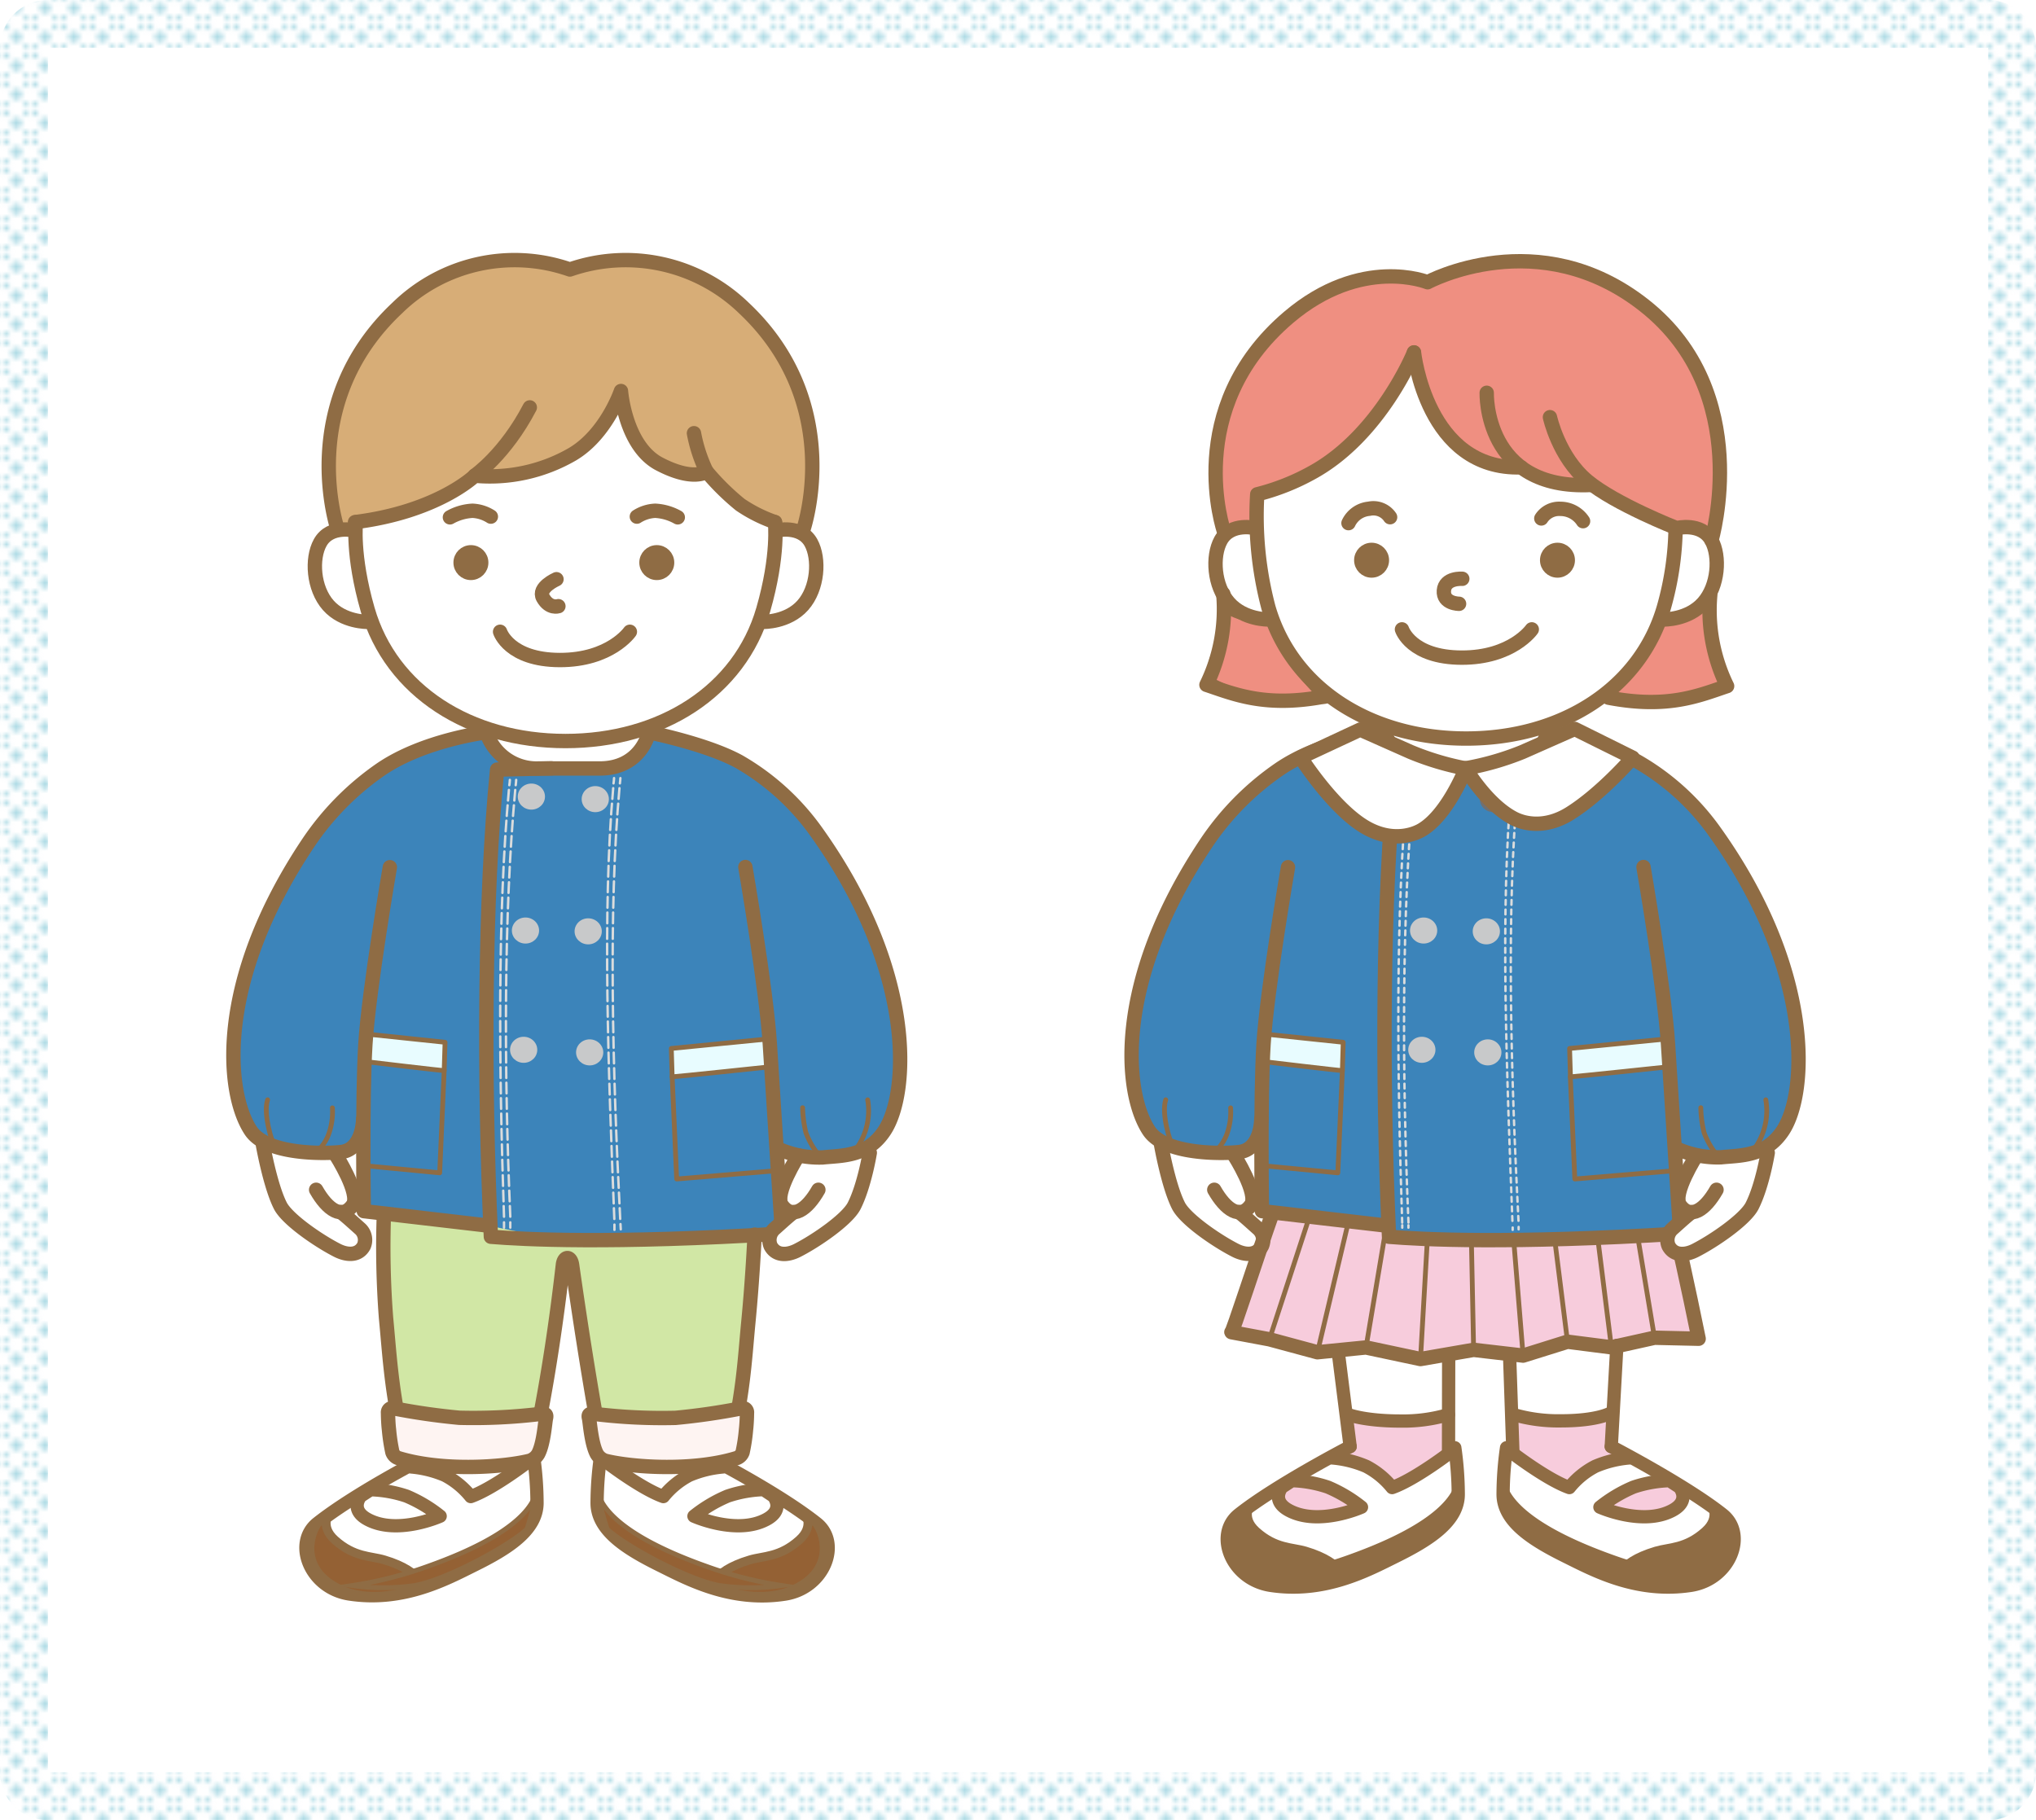 <svg xmlns="http://www.w3.org/2000/svg" xmlns:xlink="http://www.w3.org/1999/xlink" viewBox="0 0 425 380"><defs><pattern id="新規パターンスウォッチ_8" data-name="新規パターンスウォッチ 8" width="5.14" height="5.14" patternTransform="translate(-5.14 5.14)" patternUnits="userSpaceOnUse" viewBox="0 0 5.14 5.14"><rect width="5.14" height="5.14" fill="none"/><circle cx="2.57" cy="2.57" r="1.14" fill="#aedbe5"/><circle r="1.14" fill="#aedbe5"/><circle cx="5.13" r="1.14" fill="#aedbe5"/><circle cx="5.13" cy="5.12" r="1.14" fill="#aedbe5"/><circle cy="5.14" r="1.14" fill="#aedbe5"/><rect width="5.14" height="5.14" fill="none"/></pattern></defs><g id="レイヤー_2" data-name="レイヤー 2"><g id="レイヤー_3" data-name="レイヤー 3"><path d="M101.34,154s-19.7,1.11-26.34,10-23.68,25.68-26.12,51.8,12,23.9,12,23.9,9.29.44,10,.44,5.31-2.43,5.31-2.43l.44,14.16,25.23,3.55,1.33,2.87,43.38-.44,15.72-.89V239.64s2.43,2.21,9.52,2.21,10.62-1.77,14.6-9.07-.19-33.29-6.19-43.16c-6.2-10.18-13.92-24-20.14-27.89-7.75-4.87-23.25-8.85-23.25-8.85s-3.05,7.55-8.8,7.55-16.65.19-19.53.19S101.34,154,101.34,154Z" fill="#3c84ba"/><path d="M288.82,154s-19.7,1.11-26.34,10-23.68,25.68-26.11,51.8,11.95,23.9,11.95,23.9,9.29.44,10,.44,5.31-2.43,5.31-2.43l.44,14.16,25.24,3.55,1.32,2.87,43.39-.44,15.71-.89V239.64s2.44,2.21,9.52,2.21,10.62-1.77,14.61-9.07-.19-33.29-6.2-43.16c-6.2-10.18-13.91-24-20.14-27.89-7.75-4.87-23.24-8.85-23.24-8.85s-1.33,7.74-7.09,7.74H295.91C293,160.62,288.82,154,288.82,154Z" fill="#3c84ba"/><path d="M80.14,253.47s-.61,16.76.59,24.81A145.51,145.51,0,0,1,82.12,294a85,85,0,0,0,16.74,2,110,110,0,0,0,14-.84l5.41-30.38,5.88,29.66a68,68,0,0,0,16.09,1.2A80.1,80.1,0,0,0,154.78,294l2.76-36.29s-34.42,2.27-40.91,1.07-16.81-3.36-16.81-3.36l-19.68-2" fill="#d1e7a5"/><path d="M118.62,57s11.46-4.59,22-1.24S163,69.33,166,79.38s3.88,13,3.17,19.38-1.93,12-1.93,12l-4.41.18-1.59-2.47s-7.05-2.29-10.92-6.17l-3.88-3.88s-7.58.88-12-4-5.11-11.81-5.11-11.81-4.05,11.63-13,13.92a90,90,0,0,1-15.68,2.65s-11.46,7.4-15.69,7.93-9.87,1.76-9.87,1.76l-1.23,2.82L70,110s-3.35-14.45.53-24.49S86.37,46.77,118.62,57Z" fill="#d7ad77"/><path d="M294.76,73.5S287.85,87,282.59,91.92,262.2,103.1,262.2,103.1l-.65,6.91s-1.65-1.65-3.29-.33L256.61,111S246.19,87.1,267.46,67.91c17-15.31,29.27-9.21,29.27-9.21s22-10.52,40.46,1S355.27,81.07,357.58,90s0,22,0,22L351,110.66s-9.21-3.94-12.83-5.92a54.43,54.43,0,0,1-7.23-4.93s-3.29,2.3-9.54.33-15.13-3.29-18.75-7.56S294.76,73.5,294.76,73.5Z" fill="#ef8f81"/><path d="M255.3,126.12s.65,5.59-1,8.88a22,22,0,0,0-2,6.91s7.56,4.27,12.82,4.27h11.51s-5.26-5.26-6.9-8.22-4.61-9.21-4.61-9.21S257.6,130.07,255.3,126.12Z" fill="#ef8f81" stroke="#8f6c44" stroke-linecap="round" stroke-linejoin="round" stroke-width="1.5"/><path d="M346.3,129.07s-1.56,4.84-3.59,7.19-8.44,9.07-8.44,9.07a35.37,35.37,0,0,0,12.5,1.71c6.25-.46,13-3.75,13-3.75s-2.5-9.22-2.5-12.66-.16-7.19-.16-7.19A9.87,9.87,0,0,1,346.3,129.07Z" fill="#ef8f81"/><polygon points="266.02 253.99 257.42 277.25 268.12 280.27 275.33 281.67 285.79 280.97 296.96 283.76 307.89 281.9 317.19 283.3 326.96 280.5 336.73 281.2 343.94 279.11 354.41 279.11 349.76 257.71 306.5 259.34 290.68 258.18 289.28 255.38 266.02 253.99" fill="#f7ccdc"/><path d="M282.15,296.46s3.8.35,7.6.52,12.42-1,12.42-1l-.34,8.28L291.13,311s-4.66-4.83-7.77-5.17a11.32,11.32,0,0,1-5-1.73l4.15-2.42Z" fill="#f7ccdc"/><path d="M270.41,309.24l-3.62,1.55s-3.46,3.63,2.93,5a25.53,25.53,0,0,0,12.78-1A17.07,17.07,0,0,0,270.41,309.24Z" fill="#f7ccdc"/><path d="M335.66,296.46s-3.79.35-7.59.52-12.43-1-12.43-1l.34,8.28L326.69,311s4.66-4.83,7.77-5.17a11.31,11.31,0,0,0,5-1.73l-4.14-2.42Z" fill="#f7ccdc"/><path d="M347.4,309.24l3.63,1.55s3.45,3.63-2.94,5a25.5,25.5,0,0,1-12.77-1A17.06,17.06,0,0,1,347.4,309.24Z" fill="#f7ccdc"/><path d="M0,10A10,10,0,0,1,10,0H415a10,10,0,0,1,10,10V370a10,10,0,0,1-10,10H10A10,10,0,0,1,0,370ZM415,370V10H10V370Z" fill="url(#新規パターンスウォッチ_8)"/></g><g id="レイヤー_1-2" data-name="レイヤー 1"><path d="M265.63,253.21c-3.26,9.24-8.48,25.46-8.59,24.9L265,279.6l10,2.7,10.13-1,11.38,2.42,11.09-1.92L317.94,283l9.27-2.9,9.16,1.17,9-2,9.21.21s-2.88-14.24-4.7-21.69" fill="none" stroke="#8f6c44" stroke-linecap="round" stroke-linejoin="round" stroke-width="3"/><line x1="281.53" y1="254.82" x2="275.01" y2="282.3" fill="none" stroke="#8f6c44" stroke-linecap="round" stroke-linejoin="round"/><line x1="289.37" y1="256.11" x2="285.14" y2="281.3" fill="none" stroke="#8f6c44" stroke-linecap="round" stroke-linejoin="round"/><line x1="297.95" y1="258.8" x2="296.52" y2="283.72" fill="none" stroke="#8f6c44" stroke-linecap="round" stroke-linejoin="round"/><line x1="316.04" y1="259.68" x2="317.94" y2="283.01" fill="none" stroke="#8f6c44" stroke-linecap="round" stroke-linejoin="round"/><line x1="324.58" y1="259.13" x2="327.21" y2="280.11" fill="none" stroke="#8f6c44" stroke-linecap="round" stroke-linejoin="round"/><line x1="333.57" y1="258.91" x2="336.37" y2="281.28" fill="none" stroke="#8f6c44" stroke-linecap="round" stroke-linejoin="round"/><line x1="307.16" y1="259.79" x2="307.61" y2="281.8" fill="none" stroke="#8f6c44" stroke-linecap="round" stroke-linejoin="round"/><line x1="273.3" y1="254.12" x2="264.98" y2="279.6" fill="none" stroke="#8f6c44" stroke-linecap="round" stroke-linejoin="round"/><line x1="341.89" y1="258.35" x2="345.37" y2="279.28" fill="none" stroke="#8f6c44" stroke-linecap="round" stroke-linejoin="round"/><path d="M80.14,253.47a191.71,191.71,0,0,0,.44,21.64c.83,8.67,1.16,16.5,4.3,28.76a175.79,175.79,0,0,0,26,.6s3.74-15.07,6.62-40.41c.22-1.88,1.64-1.91,1.92,0C123,289.3,126,304.47,126,304.47a175.79,175.79,0,0,0,26-.6c3.14-12.26,3.39-19.26,4.22-27.92.92-9.53,1.3-18.2,1.3-18.2" fill="none" stroke="#8f6c44" stroke-linecap="round" stroke-linejoin="round" stroke-width="3"/><line x1="302.37" y1="302.67" x2="302.4" y2="283" fill="none" stroke="#8f6c44" stroke-linecap="round" stroke-linejoin="round" stroke-width="2.77"/><line x1="279.3" y1="281.89" x2="281.83" y2="301.96" fill="none" stroke="#8f6c44" stroke-linecap="round" stroke-linejoin="round" stroke-width="2.77"/><path d="M87.85,304.73S74.07,311.84,66.27,318c-5.17,4.1-1.6,13.51,6.66,14.77,11.27,1.73,20.26-3.15,26-6,6.89-3.4,13.15-7.27,13.17-13a70,70,0,0,0-.72-9.72" fill="none" stroke="#8f6c44" stroke-linecap="round" stroke-linejoin="round" stroke-width="2.77"/><path d="M75.81,233.61c-.14,3.27-1.42,6.36-4.32,6.85-2,.34-15.52,1-19.13-4.4-5.13-7.69-7.58-30.77,11.93-60a57.73,57.73,0,0,1,15.17-15.42c9-6.17,22.07-7.76,22.07-7.76a11,11,0,0,0,10.87,7.55h12.77c8.77,0,10.27-7.55,10.27-7.55s12,2.39,18.82,6.12a51,51,0,0,1,15.92,14.35c21.23,29.54,19.56,55.05,14.43,62.74-3.6,5.44-8.86,5.12-12.9,5.54a21,21,0,0,1-8.8-1.61" fill="none" stroke="#8f6c44" stroke-linecap="round" stroke-linejoin="round" stroke-width="3"/><path d="M163.26,257.53c-35.87,2.2-54.09,1.21-60.79.66-1.51-33.2-1.33-71,1.3-97.53l11.33-.26" fill="none" stroke="#8f6c44" stroke-linecap="round" stroke-linejoin="round" stroke-width="3"/><path d="M106.43,162.82c0,.36-.07.73-.11,1.1" fill="none" stroke="#dbdcdc" stroke-linecap="round" stroke-linejoin="round" stroke-width="0.5"/><path d="M106.23,164.91c-2.37,25.75-2.1,57.91-1,89.76" fill="none" stroke="#dbdcdc" stroke-linecap="round" stroke-linejoin="round" stroke-width="0.5" stroke-dasharray="2.22 1"/><path d="M105.21,255.18c0,.37,0,.74,0,1.11" fill="none" stroke="#dbdcdc" stroke-linecap="round" stroke-linejoin="round" stroke-width="0.5"/><path d="M107.75,162.82c0,.36-.07.73-.1,1.1" fill="none" stroke="#dbdcdc" stroke-linecap="round" stroke-linejoin="round" stroke-width="0.5"/><path d="M107.55,164.91c-2.38,25.76-2.39,58.12-1,89.76" fill="none" stroke="#dbdcdc" stroke-linecap="round" stroke-linejoin="round" stroke-width="0.5" stroke-dasharray="2.22 1"/><path d="M106.52,255.18c0,.37,0,.74,0,1.11" fill="none" stroke="#dbdcdc" stroke-linecap="round" stroke-linejoin="round" stroke-width="0.5"/><path d="M128.18,162.44c0,.36-.07.73-.11,1.1" fill="none" stroke="#dbdcdc" stroke-linecap="round" stroke-linejoin="round" stroke-width="0.5"/><path d="M128,164.54c-2.31,25.8-1,59.11.26,90.59" fill="none" stroke="#dbdcdc" stroke-linecap="round" stroke-linejoin="round" stroke-width="0.5" stroke-dasharray="2.24 1.01"/><path d="M128.26,255.65c0,.37,0,.74,0,1.1" fill="none" stroke="#dbdcdc" stroke-linecap="round" stroke-linejoin="round" stroke-width="0.5"/><path d="M129.5,162.44c0,.36-.07.73-.1,1.1" fill="none" stroke="#dbdcdc" stroke-linecap="round" stroke-linejoin="round" stroke-width="0.5"/><path d="M129.31,164.54c-2.34,25.79-1.45,58.78.18,90.48" fill="none" stroke="#dbdcdc" stroke-linecap="round" stroke-linejoin="round" stroke-width="0.5" stroke-dasharray="2.24 1.01"/><path d="M129.52,255.54l.06,1.1" fill="none" stroke="#dbdcdc" stroke-linecap="round" stroke-linejoin="round" stroke-width="0.5"/><path d="M57.35,239.19c-.57-.54-2.46-6.69-1.49-9.6" fill="none" stroke="#8f6c44" stroke-linecap="round" stroke-linejoin="round"/><path d="M66.71,239.84a8.9,8.9,0,0,0,2-3.37,13.91,13.91,0,0,0,.68-5.19" fill="none" stroke="#8f6c44" stroke-linecap="round" stroke-linejoin="round"/><path d="M178.89,239.6a13.51,13.51,0,0,0,2.23-10" fill="none" stroke="#8f6c44" stroke-linecap="round" stroke-linejoin="round"/><path d="M170.82,241a16,16,0,0,1-2.6-4.56,24.72,24.72,0,0,1-.68-5.19" fill="none" stroke="#8f6c44" stroke-linecap="round" stroke-linejoin="round"/><ellipse cx="110.92" cy="166.3" rx="2.84" ry="2.72" fill="#c8c9ca"/><ellipse cx="124.26" cy="166.83" rx="2.84" ry="2.72" fill="#c8c9ca"/><ellipse cx="109.69" cy="194.26" rx="2.84" ry="2.72" fill="#c8c9ca"/><ellipse cx="122.78" cy="194.43" rx="2.84" ry="2.72" fill="#c8c9ca"/><ellipse cx="109.31" cy="219.16" rx="2.84" ry="2.72" fill="#c8c9ca"/><ellipse cx="123.09" cy="219.7" rx="2.84" ry="2.72" fill="#c8c9ca"/><path d="M76.8,215.9l16.1,1.69-.18,5.91c-.7,0-15.94-1.82-15.94-1.82Z" fill="#e8fcff" stroke="#8f6c44" stroke-linecap="round" stroke-linejoin="round"/><polyline points="92.72 223.5 91.78 244.85 76.65 243.4" fill="none" stroke="#8f6c44" stroke-linecap="round" stroke-linejoin="round"/><path d="M160.49,216.88l-20.36,2,.18,5.92c.7,0,20.6-2.11,20.6-2.11Z" fill="#e8fcff" stroke="#8f6c44" stroke-linecap="round" stroke-linejoin="round"/><polyline points="140.31 224.78 141.25 246.13 161.93 244.41" fill="none" stroke="#8f6c44" stroke-linecap="round" stroke-linejoin="round"/><path d="M54.83,238.7s1.54,8.79,3.68,13c1.45,2.87,8,7.36,11.93,9.35,1.85.93,4.33,1.24,5.51-.95a3.16,3.16,0,0,0-.89-3.68c-1.6-1.43-2.9-2.62-3.91-3.38" fill="none" stroke="#8f6c44" stroke-linecap="round" stroke-linejoin="round" stroke-width="3"/><path d="M70.16,241.21s5.11,8,3.49,10.34c-2.21,3.17-5.29,1-7.66-3.17" fill="none" stroke="#8f6c44" stroke-linecap="round" stroke-linejoin="round" stroke-width="3"/><path d="M66.27,318c-2.17,3.19-3.25,10,4.57,13.73s17-.49,17-.49.22-.51-.55-1.6-2.84-2.74-7.09-4c-2.8-.84-6.25-.51-10.29-4.14-3.35-3-1.07-5.83-1.07-5.83Z" fill="#946134" stroke="#8f6c44" stroke-miterlimit="10" stroke-width="1.85"/><path d="M75.29,312.34s-2.39,2.78,1.45,4.85c6.21,3.35,15.14-.67,15.14-.67a29.54,29.54,0,0,0-7-4.18A25.88,25.88,0,0,0,77.35,311Z" fill="none" stroke="#8f6c44" stroke-linecap="round" stroke-linejoin="round" stroke-width="2.77"/><path d="M85.87,306.25a23.13,23.13,0,0,1,7,1.74,17.08,17.08,0,0,1,5.4,4.44c4.81-1.71,12.34-7.56,12.34-7.56" fill="none" stroke="#8f6c44" stroke-linecap="round" stroke-linejoin="round" stroke-width="2.77"/><path d="M73.53,331a81.52,81.52,0,0,0,15.74-4c19.71-7,22.41-13.44,22.81-16.13a56.48,56.48,0,0,1-2.09,8.35c-3.77,3.55-17.12,10.73-23.48,11.78A46.1,46.1,0,0,1,73.53,331Z" fill="#946134" stroke="#8f6c44" stroke-miterlimit="10"/><path d="M112.17,295.25a116.13,116.13,0,0,1-16.28.73A138.38,138.38,0,0,1,82.12,294,.89.89,0,0,0,81,295c0,1,.08,2.52.2,3.49a37.76,37.76,0,0,0,.71,4.69,2,2,0,0,0,1.21,1.21c9.24,2.84,22,1.92,27.44.57a3.25,3.25,0,0,0,1.77-1.42c1.18-2.19,1.46-6.8,1.64-7.47C114.23,295,113.56,295.07,112.17,295.25Z" fill="#fef4f2" stroke="#8f6c44" stroke-linecap="round" stroke-linejoin="round" stroke-width="3"/><path d="M148.89,304.73s13.78,7.11,21.58,13.3c5.17,4.1,1.6,13.51-6.66,14.77-11.27,1.73-20.26-3.15-26-6-6.89-3.4-13.15-7.27-13.17-13a70,70,0,0,1,.72-9.72" fill="none" stroke="#8f6c44" stroke-linecap="round" stroke-linejoin="round" stroke-width="2.77"/><path d="M170.47,318c2.17,3.19,3.25,10-4.57,13.73s-17-.49-17-.49-.22-.51.55-1.6,2.84-2.74,7.09-4c2.8-.84,6.25-.51,10.29-4.14,3.35-3,1.07-5.83,1.07-5.83Z" fill="#946134" stroke="#8f6c44" stroke-miterlimit="10" stroke-width="1.85"/><path d="M161.45,312.34s2.39,2.78-1.45,4.85c-6.21,3.35-15.14-.67-15.14-.67a29.54,29.54,0,0,1,7-4.18,25.88,25.88,0,0,1,7.54-1.36Z" fill="none" stroke="#8f6c44" stroke-linecap="round" stroke-linejoin="round" stroke-width="2.77"/><path d="M150.87,306.25a23.13,23.13,0,0,0-7,1.74,17.08,17.08,0,0,0-5.4,4.44c-4.81-1.71-12.34-7.56-12.34-7.56" fill="none" stroke="#8f6c44" stroke-linecap="round" stroke-linejoin="round" stroke-width="2.77"/><path d="M163.21,331a81.34,81.34,0,0,1-15.74-4c-19.71-7-22.41-13.44-22.81-16.13a56.48,56.48,0,0,0,2.09,8.35c3.77,3.55,17.12,10.73,23.48,11.78A46.1,46.1,0,0,0,163.21,331Z" fill="#946134" stroke="#8f6c44" stroke-miterlimit="10"/><path d="M281.83,302s-15.45,8-23.24,14.19c-5.18,4.11-1.61,13.51,6.65,14.78,11.27,1.72,20.26-3.16,26-6,6.88-3.4,13.15-7.27,13.16-13a70.06,70.06,0,0,0-.72-9.73" fill="none" stroke="#8f6c44" stroke-linecap="round" stroke-linejoin="round" stroke-width="2.77"/><path d="M258.59,316.15c-2.18,3.2-3.26,10,4.56,13.74s17-.49,17-.49.21-.52-.56-1.6-2.84-2.74-7.09-4c-2.8-.83-6.25-.5-10.29-4.13-3.34-3-1.07-5.84-1.07-5.84Z" fill="#8f6c44" stroke="#8f6c44" stroke-miterlimit="10" stroke-width="1.85"/><path d="M267.6,310.46s-2.39,2.78,1.45,4.85c6.22,3.35,15.15-.67,15.15-.67a29.72,29.72,0,0,0-7-4.18,26,26,0,0,0-7.53-1.35Z" fill="none" stroke="#8f6c44" stroke-linecap="round" stroke-linejoin="round" stroke-width="2.77"/><path d="M278.19,304.37a22.94,22.94,0,0,1,7,1.75,17.07,17.07,0,0,1,5.41,4.43C295.43,308.84,303,303,303,303" fill="none" stroke="#8f6c44" stroke-linecap="round" stroke-linejoin="round" stroke-width="2.77"/><path d="M265.85,329.1a83.38,83.38,0,0,0,15.74-4C301.3,318.07,304,311.68,304.4,309a56.93,56.93,0,0,1-2.1,8.34c-3.77,3.56-17.12,10.73-23.48,11.79A46,46,0,0,1,265.85,329.1Z" fill="#8f6c44" stroke="#8f6c44" stroke-miterlimit="10"/><path d="M124.73,295.25A116.13,116.13,0,0,0,141,296,138.38,138.38,0,0,0,154.78,294a.89.89,0,0,1,1.14,1c0,1-.08,2.52-.2,3.49a36,36,0,0,1-.71,4.69,2,2,0,0,1-1.21,1.21c-9.24,2.84-22,1.92-27.44.57a3.25,3.25,0,0,1-1.77-1.42c-1.18-2.19-1.46-6.8-1.64-7.47C122.67,295,123.34,295.07,124.73,295.25Z" fill="#fef4f2" stroke="#8f6c44" stroke-linecap="round" stroke-linejoin="round" stroke-width="3"/><path d="M281.25,295.25s3.39,1.41,11.09,1.41a33.5,33.5,0,0,0,10-1.34" fill="none" stroke="#8f6c44" stroke-linecap="round" stroke-linejoin="round" stroke-width="2.77"/><line x1="315.79" y1="302.67" x2="315.11" y2="282.82" fill="none" stroke="#8f6c44" stroke-linecap="round" stroke-linejoin="round" stroke-width="2.77"/><line x1="337.51" y1="280.88" x2="336.34" y2="301.96" fill="none" stroke="#8f6c44" stroke-linecap="round" stroke-linejoin="round" stroke-width="2.77"/><path d="M336.34,302s15.44,8,23.24,14.19c5.18,4.11,1.6,13.51-6.65,14.78-11.28,1.72-20.27-3.16-26-6-6.88-3.4-13.15-7.27-13.17-13a70.06,70.06,0,0,1,.72-9.73" fill="none" stroke="#8f6c44" stroke-linecap="round" stroke-linejoin="round" stroke-width="2.77"/><path d="M359.58,316.15c2.18,3.2,3.26,10-4.56,13.74s-17-.49-17-.49-.21-.52.55-1.6,2.84-2.74,7.1-4c2.8-.83,6.24-.5,10.28-4.13,3.35-3,1.07-5.84,1.07-5.84Z" fill="#8f6c44" stroke="#8f6c44" stroke-miterlimit="10" stroke-width="1.85"/><path d="M350.57,310.46s2.39,2.78-1.45,4.85c-6.22,3.35-15.15-.67-15.15-.67a29.47,29.47,0,0,1,7-4.18,26,26,0,0,1,7.53-1.35Z" fill="none" stroke="#8f6c44" stroke-linecap="round" stroke-linejoin="round" stroke-width="2.77"/><path d="M340,304.37a22.88,22.88,0,0,0-7,1.75,16.93,16.93,0,0,0-5.41,4.43c-4.81-1.71-12.34-7.56-12.34-7.56" fill="none" stroke="#8f6c44" stroke-linecap="round" stroke-linejoin="round" stroke-width="2.77"/><path d="M352.32,329.1a83.19,83.19,0,0,1-15.74-4c-19.71-7.05-22.41-13.44-22.81-16.13a56.16,56.16,0,0,0,2.09,8.34c3.78,3.56,17.12,10.73,23.48,11.79A46.1,46.1,0,0,0,352.32,329.1Z" fill="#8f6c44" stroke="#8f6c44" stroke-miterlimit="10"/><path d="M336.21,295s-2.68,1.62-10.38,1.62a33.54,33.54,0,0,1-10-1.34" fill="none" stroke="#8f6c44" stroke-linecap="round" stroke-linejoin="round" stroke-width="2.77"/><path d="M167.69,110.58s9-26.19-12.45-46.32a35.49,35.49,0,0,0-36.28-8,35,35,0,0,0-36,8C61.49,84.39,70.5,110.58,70.5,110.58" fill="none" stroke="#8f6c44" stroke-linecap="round" stroke-linejoin="round" stroke-width="3"/><path d="M74.11,110.75s-5.17-1.29-7.28,2.54c-1.85,3.34-1.45,9.52,1.7,13.08s8.22,3.45,8.22,3.45" fill="none" stroke="#8f6c44" stroke-linecap="round" stroke-linejoin="round" stroke-width="3"/><path d="M161.77,109s.86,6.83-2.45,18.28c-4.92,17-21.31,27.42-41.28,27.42s-36.37-10.41-41.29-27.42C73.44,115.81,74.3,109,74.3,109" fill="#fff" stroke="#8f6c44" stroke-linecap="round" stroke-linejoin="round" stroke-width="3"/><path d="M162,110.75s5.17-1.29,7.29,2.54c1.84,3.34,1.45,9.52-1.71,13.08s-8.22,3.45-8.22,3.45" fill="none" stroke="#8f6c44" stroke-linecap="round" stroke-linejoin="round" stroke-width="3"/><path d="M99.09,99.29s6.39-4.42,11.5-14.24" fill="none" stroke="#8f6c44" stroke-linecap="round" stroke-linejoin="round" stroke-width="3"/><path d="M147.48,98.44a31.91,31.91,0,0,1-2.62-8" fill="none" stroke="#8f6c44" stroke-linecap="round" stroke-linejoin="round" stroke-width="3"/><circle cx="98.3" cy="117.45" r="2.65" fill="#8f6c44" stroke="#8f6c44" stroke-miterlimit="10" stroke-width="2"/><path d="M93.92,108a10.7,10.7,0,0,1,4.72-1.37,7.74,7.74,0,0,1,3.82,1.22" fill="none" stroke="#8f6c44" stroke-linecap="round" stroke-linejoin="round" stroke-width="3"/><circle cx="137.1" cy="117.45" r="2.65" fill="#8f6c44" stroke="#8f6c44" stroke-miterlimit="10" stroke-width="2"/><path d="M141.48,108a10.7,10.7,0,0,0-4.72-1.37,7.74,7.74,0,0,0-3.82,1.22" fill="none" stroke="#8f6c44" stroke-linecap="round" stroke-linejoin="round" stroke-width="3"/><path d="M116.56,126.55s-1.87.63-3.21-1.75c-1.19-2.13,2.81-3.88,2.81-3.88" fill="none" stroke="#8f6c44" stroke-linecap="round" stroke-linejoin="round" stroke-width="3"/><path d="M357.26,112.79s9.08-30.79-14-49C321.2,46.35,298,58.92,298,58.92s-13.76-5.63-29,7.32c-22.42,19.06-13.5,44.7-13.5,44.7" fill="none" stroke="#8f6c44" stroke-linecap="round" stroke-linejoin="round" stroke-width="3"/><path d="M262.12,110.25s-5.17-1.29-7.29,2.54c-1.84,3.34-1.45,9.52,1.71,13.08s8.22,3.45,8.22,3.45" fill="none" stroke="#8f6c44" stroke-linecap="round" stroke-linejoin="round" stroke-width="3"/><path d="M349.77,110.25a63.57,63.57,0,0,1-2.44,16.51c-4.92,17-21.31,27.42-41.28,27.42s-36.37-10.41-41.29-27.42a74.75,74.75,0,0,1-2.32-23.57A47.21,47.21,0,0,0,274,98.6c14.19-7.84,21.14-25,21.14-25" fill="none" stroke="#8f6c44" stroke-linecap="round" stroke-linejoin="round" stroke-width="3"/><path d="M323.54,87.09s1.8,8.33,7.83,13.33c5.84,4.84,18.6,9.83,18.6,9.83s5.17-1.29,7.29,2.54c1.84,3.34,1.45,9.52-1.71,13.08s-8.22,3.45-8.22,3.45" fill="none" stroke="#8f6c44" stroke-linecap="round" stroke-linejoin="round" stroke-width="3"/><circle cx="286.31" cy="116.95" r="2.65" fill="#8f6c44" stroke="#8f6c44" stroke-miterlimit="10" stroke-width="2"/><circle cx="325.11" cy="116.95" r="2.65" fill="#8f6c44" stroke="#8f6c44" stroke-miterlimit="10" stroke-width="2"/><path d="M281.49,109.21a5.27,5.27,0,0,1,4.29-3,4.19,4.19,0,0,1,4.39,1.76" fill="none" stroke="#8f6c44" stroke-linecap="round" stroke-linejoin="round" stroke-width="3"/><path d="M330.45,108.8a5.66,5.66,0,0,0-4.71-2.57,4.43,4.43,0,0,0-4,2" fill="none" stroke="#8f6c44" stroke-linecap="round" stroke-linejoin="round" stroke-width="3"/><path d="M305.24,120.83s-3.63-.28-3.84,2.47,3.17,2.75,3.17,2.75" fill="none" stroke="#8f6c44" stroke-linecap="round" stroke-linejoin="round" stroke-width="3"/><path d="M292.65,131.39s1.89,5.87,12.45,5.9,14.65-5.9,14.65-5.9" fill="none" stroke="#8f6c44" stroke-linecap="round" stroke-linejoin="round" stroke-width="3"/><path d="M104.39,131.89s1.88,5.87,12.44,5.9,14.65-5.9,14.65-5.9" fill="none" stroke="#8f6c44" stroke-linecap="round" stroke-linejoin="round" stroke-width="3"/><path d="M276.59,145.38c-12.45,2.4-19-.5-24.75-2.41a36,36,0,0,0,3.51-19" fill="none" stroke="#8f6c44" stroke-linecap="round" stroke-linejoin="round" stroke-width="3"/><path d="M357,124.23a36,36,0,0,0,3.52,19c-5.75,1.92-12.3,4.81-24.75,2.42" fill="none" stroke="#8f6c44" stroke-linecap="round" stroke-linejoin="round" stroke-width="3"/><path d="M295.16,73.56s2.61,24.66,22.38,24" fill="none" stroke="#8f6c44" stroke-linecap="round" stroke-linejoin="round" stroke-width="3"/><path d="M332.18,101.24C309.71,102.37,310.34,82,310.34,82" fill="none" stroke="#8f6c44" stroke-linecap="round" stroke-linejoin="round" stroke-width="3"/><path d="M74.11,109c17.3-2.17,25-9.69,25-9.69a34.38,34.38,0,0,0,20.39-4.49c7.08-4.19,10.12-13.19,10.12-13.19s.87,11.48,8,15.22,9.9,1.61,9.9,1.61a51.13,51.13,0,0,0,7,6.9,30.65,30.65,0,0,0,7.26,3.64" fill="none" stroke="#8f6c44" stroke-linecap="round" stroke-linejoin="round" stroke-width="3"/><path d="M101.71,255.84l-25.77-3s-.37-23.41.33-34.8,5.11-37,5.11-37" fill="none" stroke="#8f6c44" stroke-linecap="round" stroke-linejoin="round" stroke-width="3"/><path d="M155.59,181s4.41,25.64,5.11,37,2.56,39.52,2.56,39.52l-2.89.15" fill="none" stroke="#8f6c44" stroke-linecap="round" stroke-linejoin="round" stroke-width="3"/><path d="M181.56,240.66s-1.11,6.83-3.25,11.06c-1.45,2.87-8,7.36-11.93,9.35-1.86.93-4.33,1.24-5.51-.95a3.15,3.15,0,0,1,.89-3.68c1.6-1.43,2.9-2.62,3.91-3.38" fill="#fff" stroke="#8f6c44" stroke-linecap="round" stroke-linejoin="round" stroke-width="3"/><path d="M166.66,241.21s-5.11,8-3.49,10.34c2.2,3.17,5.29,1,7.66-3.17" fill="none" stroke="#8f6c44" stroke-linecap="round" stroke-linejoin="round" stroke-width="3"/><path d="M263.29,233.61c-.14,3.27-1.42,6.36-4.32,6.85-2,.34-15.52,1-19.13-4.4-5.12-7.69-7.58-30.77,11.93-60A57.63,57.63,0,0,1,267,160.61c9-6.17,22.06-7.76,22.06-7.76a11,11,0,0,0,10.88,7.55h12.76c8.77,0,10.28-7.55,10.28-7.55s12,2.39,18.81,6.12a50.89,50.89,0,0,1,15.92,14.35c21.23,29.54,19.56,55.05,14.44,62.74-3.61,5.44-8.87,5.12-12.9,5.54a21,21,0,0,1-8.8-1.61" fill="none" stroke="#8f6c44" stroke-linecap="round" stroke-linejoin="round" stroke-width="3"/><path d="M350.74,257.53c-35.87,2.2-54.08,1.21-60.79.66-1.51-33.2-1.32-71,1.31-97.53l11.33-.26" fill="none" stroke="#8f6c44" stroke-linecap="round" stroke-linejoin="round" stroke-width="3"/><path d="M293.91,162.82c0,.16,0,.33-.05.49" fill="none" stroke="#dbdcdc" stroke-linecap="round" stroke-linejoin="round" stroke-width="0.5"/><path d="M293.77,164.3c-2.45,26-2.16,58.68-1.07,91" fill="none" stroke="#dbdcdc" stroke-linecap="round" stroke-linejoin="round" stroke-width="0.5" stroke-dasharray="1 1"/><path d="M292.71,255.79c0,.17,0,.33,0,.5" fill="none" stroke="#dbdcdc" stroke-linecap="round" stroke-linejoin="round" stroke-width="0.5"/><path d="M295.24,162.82c0,.16,0,.33-.05.49" fill="none" stroke="#dbdcdc" stroke-linecap="round" stroke-linejoin="round" stroke-width="0.5"/><path d="M295.09,164.3c-2.46,26-2.46,58.9-1.08,91" fill="none" stroke="#dbdcdc" stroke-linecap="round" stroke-linejoin="round" stroke-width="0.5" stroke-dasharray="1 1"/><path d="M294,255.79l0,.5" fill="none" stroke="#dbdcdc" stroke-linecap="round" stroke-linejoin="round" stroke-width="0.5"/><path d="M315.66,162.44c0,.16,0,.33-.05.49" fill="none" stroke="#dbdcdc" stroke-linecap="round" stroke-linejoin="round" stroke-width="0.5"/><path d="M315.52,163.93c-2.41,26-1,59.91.22,91.82" fill="none" stroke="#dbdcdc" stroke-linecap="round" stroke-linejoin="round" stroke-width="0.5" stroke-dasharray="1 1"/><path d="M315.76,256.26l0,.49" fill="none" stroke="#dbdcdc" stroke-linecap="round" stroke-linejoin="round" stroke-width="0.5"/><path d="M317,162.44c0,.16,0,.33-.05.49" fill="none" stroke="#dbdcdc" stroke-linecap="round" stroke-linejoin="round" stroke-width="0.5"/><path d="M316.84,163.93c-2.42,26-1.5,59.57.17,91.71" fill="none" stroke="#dbdcdc" stroke-linecap="round" stroke-linejoin="round" stroke-width="0.5" stroke-dasharray="1 1"/><path d="M317,256.14l0,.5" fill="none" stroke="#dbdcdc" stroke-linecap="round" stroke-linejoin="round" stroke-width="0.5"/><path d="M244.83,239.19c-.56-.54-2.45-6.69-1.49-9.6" fill="none" stroke="#8f6c44" stroke-linecap="round" stroke-linejoin="round"/><path d="M254.2,239.84a9,9,0,0,0,2-3.37,13.67,13.67,0,0,0,.68-5.19" fill="none" stroke="#8f6c44" stroke-linecap="round" stroke-linejoin="round"/><path d="M366.37,239.6a13.51,13.51,0,0,0,2.23-10" fill="none" stroke="#8f6c44" stroke-linecap="round" stroke-linejoin="round"/><path d="M358.3,241a15.86,15.86,0,0,1-2.59-4.56,24,24,0,0,1-.68-5.19" fill="none" stroke="#8f6c44" stroke-linecap="round" stroke-linejoin="round"/><ellipse cx="298.4" cy="166.3" rx="2.84" ry="2.72" fill="#717071"/><ellipse cx="311.74" cy="166.83" rx="2.84" ry="2.72" fill="#717071"/><ellipse cx="297.17" cy="194.26" rx="2.84" ry="2.72" fill="#c8c9ca"/><ellipse cx="310.26" cy="194.43" rx="2.84" ry="2.72" fill="#c8c9ca"/><ellipse cx="296.8" cy="219.16" rx="2.84" ry="2.72" fill="#c8c9ca"/><ellipse cx="310.57" cy="219.7" rx="2.84" ry="2.72" fill="#c8c9ca"/><path d="M264.28,215.9l16.1,1.69-.17,5.91c-.71,0-15.95-1.82-15.95-1.82Z" fill="#e8fcff" stroke="#8f6c44" stroke-linecap="round" stroke-linejoin="round"/><polyline points="280.21 223.5 279.26 244.85 264.13 243.4" fill="none" stroke="#8f6c44" stroke-linecap="round" stroke-linejoin="round"/><path d="M348,216.88l-20.36,2,.18,5.92c.71,0,20.61-2.11,20.61-2.11Z" fill="#e8fcff" stroke="#8f6c44" stroke-linecap="round" stroke-linejoin="round"/><polyline points="327.79 224.78 328.73 246.13 349.41 244.41" fill="none" stroke="#8f6c44" stroke-linecap="round" stroke-linejoin="round"/><path d="M242.32,238.7s1.53,8.79,3.67,13c1.45,2.87,8,7.36,11.93,9.35,1.86.93,4.33,1.24,5.51-.95a3.15,3.15,0,0,0-.89-3.68c-1.6-1.43-2.9-2.62-3.91-3.38" fill="none" stroke="#8f6c44" stroke-linecap="round" stroke-linejoin="round" stroke-width="3"/><path d="M257.64,241.21s5.11,8,3.49,10.34c-2.2,3.17-5.29,1-7.66-3.17" fill="none" stroke="#8f6c44" stroke-linecap="round" stroke-linejoin="round" stroke-width="3"/><path d="M289.2,255.84l-25.78-3s-.37-23.41.33-34.8,5.11-37,5.11-37" fill="none" stroke="#8f6c44" stroke-linecap="round" stroke-linejoin="round" stroke-width="3"/><path d="M343.07,181s4.41,25.64,5.12,37,2.55,39.52,2.55,39.52l-2.89.15" fill="none" stroke="#8f6c44" stroke-linecap="round" stroke-linejoin="round" stroke-width="3"/><path d="M369,240.66s-1.11,6.83-3.25,11.06c-1.45,2.87-8,7.36-11.93,9.35-1.85.93-4.33,1.24-5.51-.95a3.16,3.16,0,0,1,.89-3.68c1.6-1.43,2.9-2.62,3.91-3.38" fill="#fff" stroke="#8f6c44" stroke-linecap="round" stroke-linejoin="round" stroke-width="3"/><path d="M354.14,241.21s-5.11,8-3.49,10.34c2.21,3.17,5.29,1,7.66-3.17" fill="none" stroke="#8f6c44" stroke-linecap="round" stroke-linejoin="round" stroke-width="3"/><path d="M283.93,152.31l-12.45,5.81s6.39,10.08,13,14.26c5.17,3.27,9.69,2.27,12,1.05,5.59-3,9.49-13,9.49-13A58.46,58.46,0,0,1,294.5,157C290.55,155.25,283.93,152.31,283.93,152.31Z" fill="#fff" stroke="#8f6c44" stroke-linecap="round" stroke-linejoin="round" stroke-width="3"/><path d="M328.7,152.17l12.1,6s-6.4,7.42-13,11.59c-5.17,3.28-9.68,2.28-12,1-5.59-3-9.88-10.36-9.88-10.36A58.27,58.27,0,0,0,317.78,157C321.74,155.25,328.7,152.17,328.7,152.17Z" fill="#fff" stroke="#8f6c44" stroke-linecap="round" stroke-linejoin="round" stroke-width="3"/></g></g></svg>